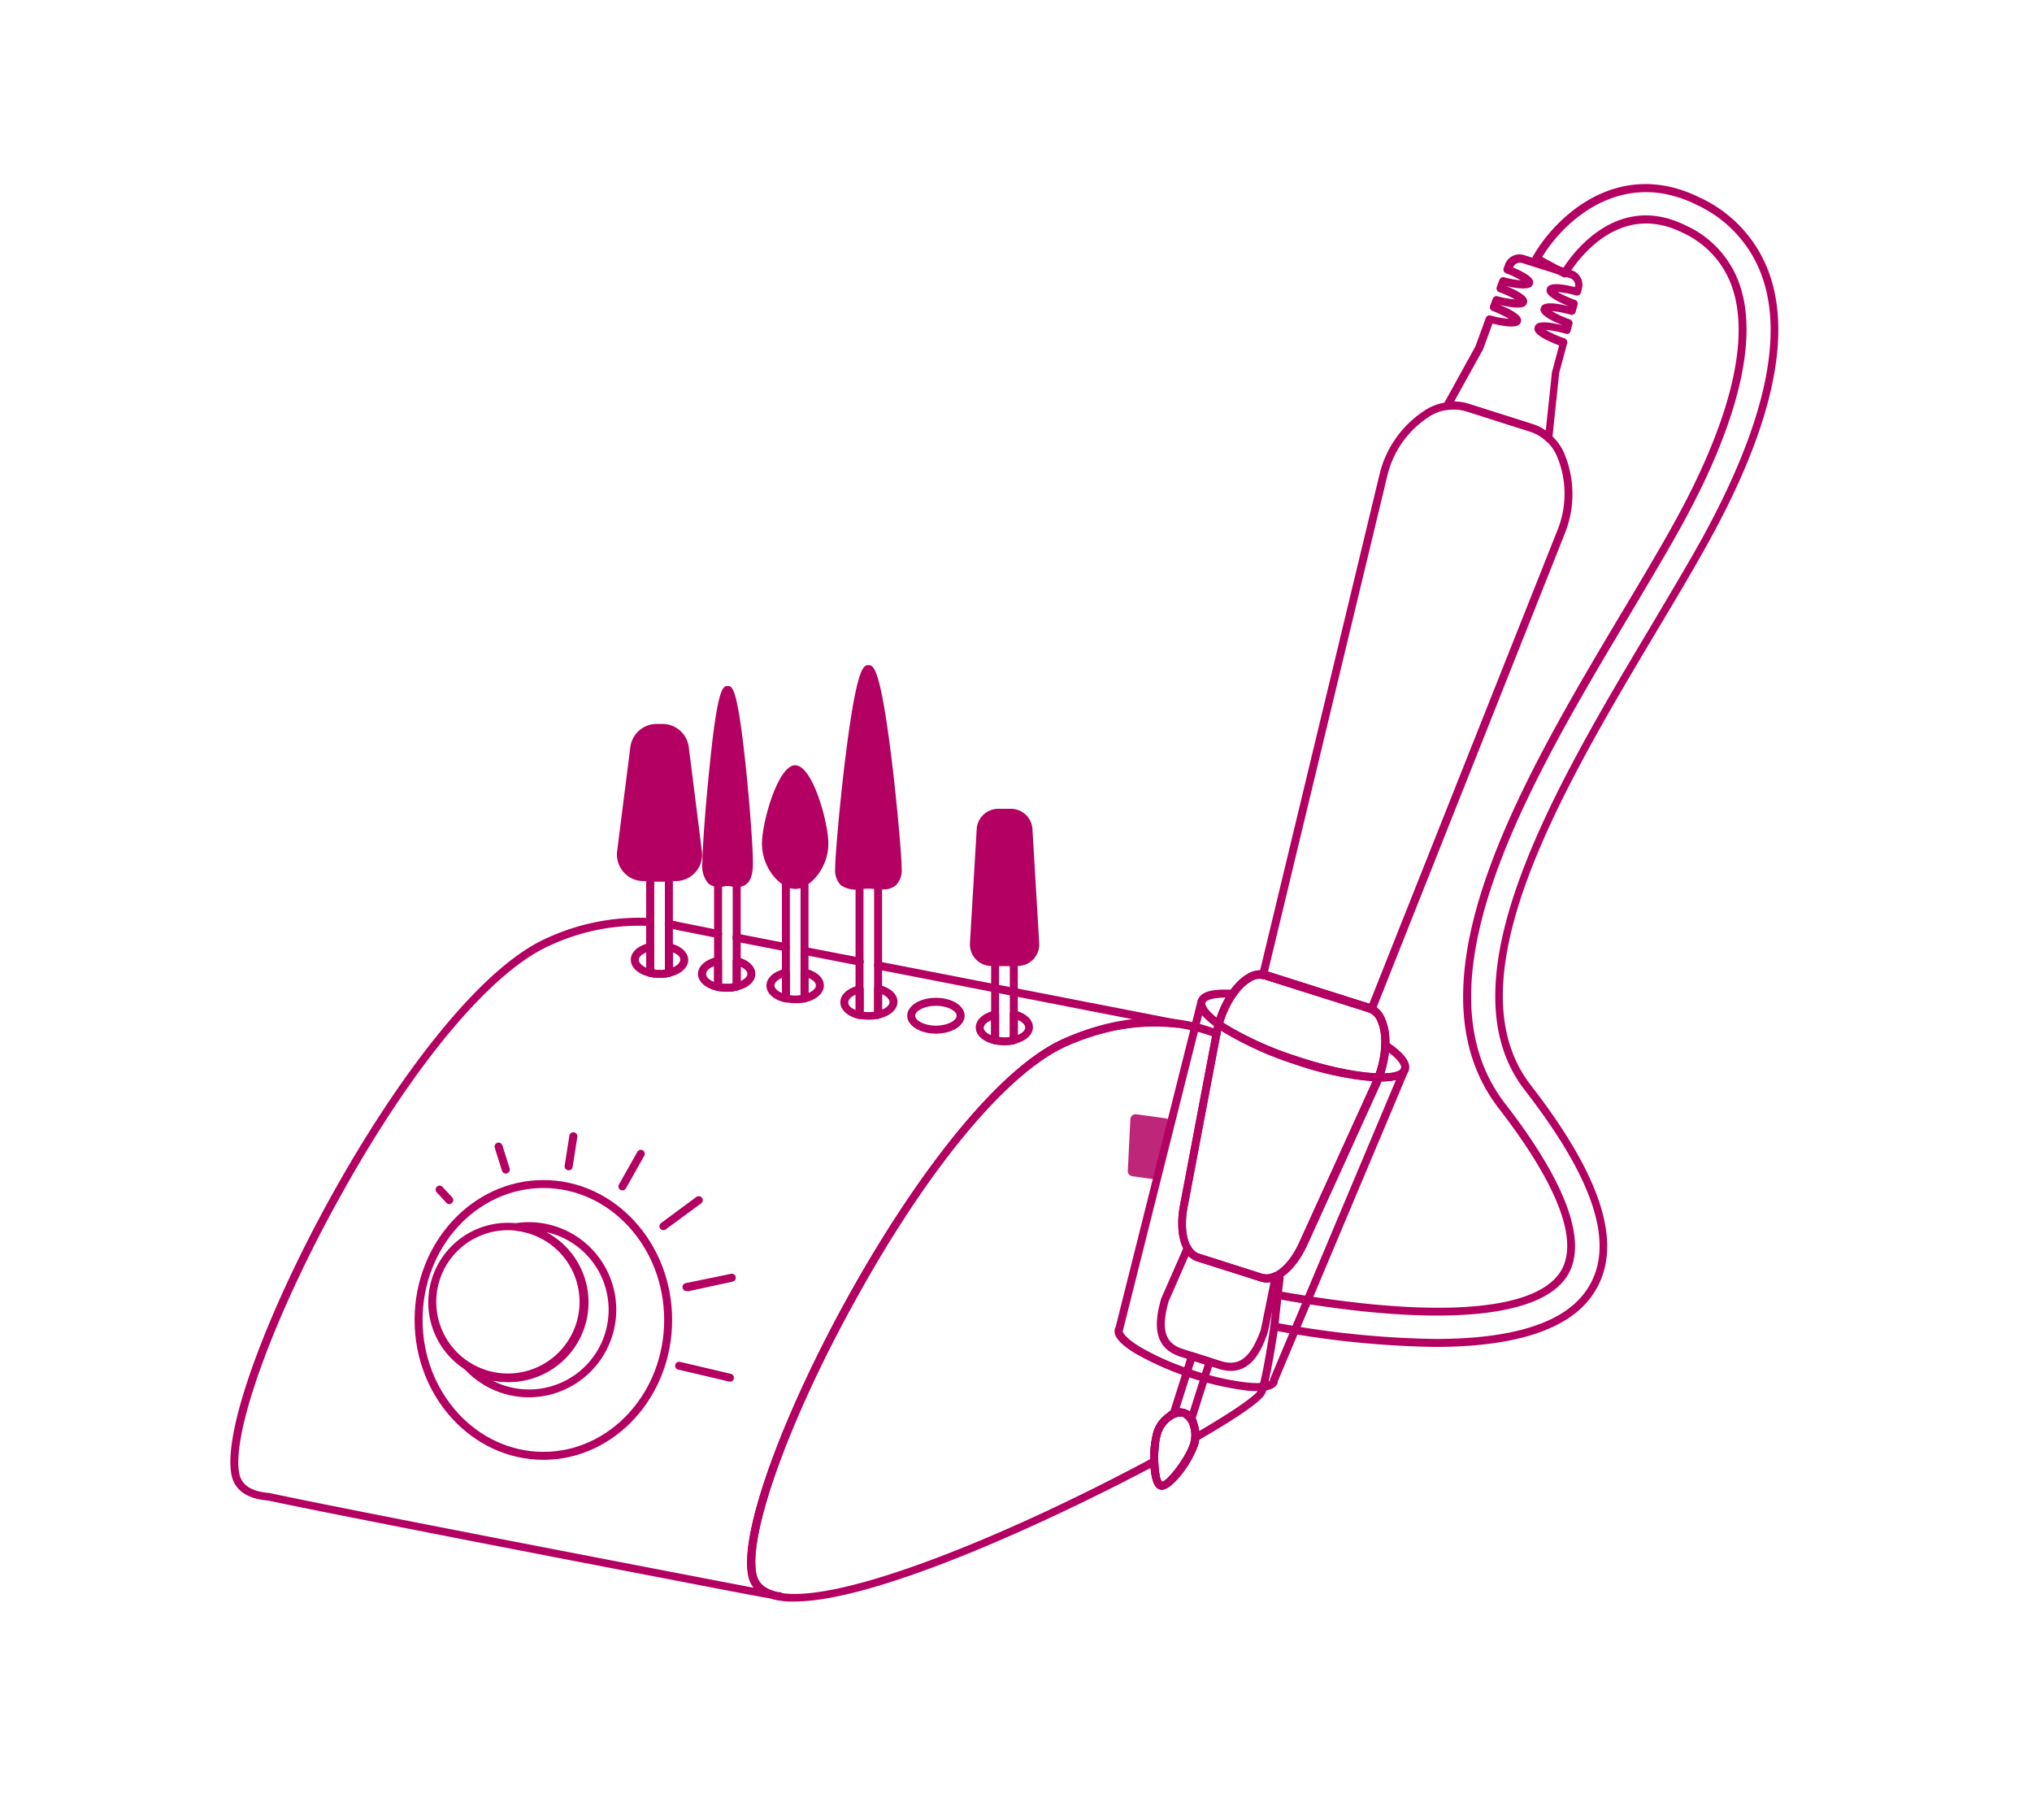 <?xml version="1.0" encoding="UTF-8"?> <svg xmlns="http://www.w3.org/2000/svg" xmlns:xlink="http://www.w3.org/1999/xlink" id="_1" data-name="1" viewBox="0 0 255.25 228.59"><defs><style>.cls-1,.cls-2{fill:#b30062;}.cls-2{opacity:0.85;}.cls-3{clip-path:url(#clip-path);}.cls-4{clip-path:url(#clip-path-2);}.cls-5{clip-path:url(#clip-path-3);}.cls-6{clip-path:url(#clip-path-4);}.cls-7{clip-path:url(#clip-path-5);}</style><clipPath id="clip-path"><path class="cls-1" d="M127.82,120.83h-3.29a2.2,2.2,0,0,1-2.19-2.33l.85-14.34a2.2,2.2,0,0,1,2.19-2.07H127a2.2,2.2,0,0,1,2.19,2.07L130,118.5A2.2,2.2,0,0,1,127.82,120.83Z"></path></clipPath><clipPath id="clip-path-2"><path class="cls-1" d="M103.56,106c0,2.85-2.11,5.16-3.67,5.16s-3.68-2.31-3.68-5.16,2.11-9.36,3.68-9.36S103.56,103.14,103.56,106Z"></path></clipPath><clipPath id="clip-path-3"><path class="cls-1" d="M112.81,109.08c0,2.84-2.11,2-3.67,2s-3.68.82-3.68-2,2.11-25,3.68-25S112.81,106.23,112.81,109.08Z"></path></clipPath><clipPath id="clip-path-4"><path class="cls-1" d="M94,108.37c0,3.39-1.53,2.4-2.67,2.4s-2.68,1-2.68-2.4S90.23,86.7,91.37,86.7,94,105,94,108.37Z"></path></clipPath><clipPath id="clip-path-5"><path class="cls-1" d="M84.88,110.17H80.82A2.82,2.82,0,0,1,78,107L79.68,93.9a2.81,2.81,0,0,1,2.79-2.47h.75A2.83,2.83,0,0,1,86,93.9L87.67,107A2.82,2.82,0,0,1,84.88,110.17Z"></path></clipPath></defs><path class="cls-1" d="M180.25,169.18A117.85,117.85,0,0,1,160,167.1a.5.5,0,0,1-.4-.58.49.49,0,0,1,.58-.4,116.73,116.73,0,0,0,20.11,2.06c9.72,0,16.09-2,18.91-6,3.83-5.4,1.32-13.67-7.67-25.26-10.69-13.79,4-38.41,15.8-58.19,2.36-4,4.58-7.68,6.48-11.11C221.38,53.84,224,42.94,221.5,35.2a15.67,15.67,0,0,0-8.37-9.47c-9.44-4.68-16.65,2-19.41,6.55l2.63,1.41c1.25-1.95,6.85-9.62,15.41-5.37a12.68,12.68,0,0,1,6.87,7.74c2.2,6.87-.39,17.31-7.51,30.18-1.86,3.36-4.05,7-6.37,10.93l-.06.1c-12.24,20.52-27.47,46.06-15.6,61.38,7.89,10.19,10.52,17.75,7.6,21.88-3.28,4.63-14,5.9-30.3,3.58-1.85-.26-3.8-.57-5.81-.93a.51.51,0,0,1-.41-.58.51.51,0,0,1,.58-.41c2,.36,3.94.67,5.78.93,15.87,2.26,26.29,1.14,29.34-3.17,2.64-3.73,0-10.88-7.57-20.69C176,123.4,191.44,97.54,203.83,76.75l.06-.09c2.32-3.89,4.51-7.55,6.36-10.91,7-12.62,9.54-22.78,7.43-29.38a11.73,11.73,0,0,0-6.36-7.16c-8.71-4.31-14.13,5-14.35,5.39a.49.49,0,0,1-.67.19l-3.51-1.88a.48.48,0,0,1-.24-.3.5.5,0,0,1,0-.38c2.7-4.82,10.57-12.57,21-7.4a16.66,16.66,0,0,1,8.88,10.06c2.57,8-.06,19.19-7.81,33.2-1.9,3.45-4.13,7.18-6.48,11.12C196.5,98.75,182,123,192.28,136.29c9.3,12,11.81,20.65,7.7,26.46C197,167,190.32,169.18,180.25,169.18Z"></path><path class="cls-1" d="M68.26,183.36c-8.92,0-16.18-7.88-16.18-17.57s7.26-17.57,16.18-17.57,16.17,7.88,16.17,17.57S77.17,183.36,68.26,183.36Zm0-34.14c-8.37,0-15.18,7.43-15.18,16.57s6.81,16.57,15.18,16.57,15.17-7.43,15.17-16.57S76.62,149.22,68.26,149.22Z"></path><path class="cls-1" d="M150.16,181.1a.5.5,0,0,1-.25-.93c6.06-3.5,7.94-5.11,8.1-5.5l.18-.57c.35-1.3.82-3.77,1.28-6.8.11-.72.3-2.44.46-4,.12-1.14.24-2.22.31-2.82a.5.5,0,1,1,1,.12c-.08.61-.2,1.68-.32,2.81-.17,1.6-.35,3.26-.46,4-.47,3.07-.94,5.58-1.31,6.91a4.74,4.74,0,0,1-.21.66c-.43,1.15-4.88,3.9-8.53,6A.43.43,0,0,1,150.16,181.1Z"></path><path class="cls-1" d="M99.77,201.16a8.57,8.57,0,0,1-3.68-.66A3.59,3.59,0,0,1,94,197.82c-2.16-11.3,22.72-60.12,39.79-67.44,6.9-3,13.37-3.31,19.22-1a.5.5,0,1,1-.37.93c-5.59-2.17-11.8-1.82-18.46,1-7.46,3.2-17.45,15.15-26.73,32C99.23,178.1,94,192.56,95,197.64a2.62,2.62,0,0,0,1.57,2c6.34,3,29.31-6.39,48-16.41a.49.49,0,0,1,.67.2.51.51,0,0,1-.2.68C132.21,190.91,110.2,201.16,99.77,201.16Z"></path><path class="cls-1" d="M63.8,173.59a10,10,0,1,1,10-10A10,10,0,0,1,63.8,173.59Zm0-19.07a9,9,0,1,0,9,9A9,9,0,0,0,63.8,154.52Z"></path><path class="cls-2" d="M147,141.28l-1.51,6.31a.65.65,0,0,1-.73.5l-2.52-.35a.65.65,0,0,1-.57-.68l.32-6.48a.66.66,0,0,1,.75-.62l3.71.51A.67.67,0,0,1,147,141.28Z"></path><path class="cls-1" d="M117.57,129.83c-2,0-3.61-1-3.61-2.25s1.59-2.25,3.61-2.25,3.6,1,3.6,2.25S119.59,129.83,117.57,129.83Zm0-3.5c-1.49,0-2.61.66-2.61,1.25s1.12,1.25,2.61,1.25,2.6-.66,2.6-1.25S119.06,126.33,117.57,126.33Z"></path><path class="cls-1" d="M127.82,121.33h-3.29a2.7,2.7,0,0,1-2.69-2.86l.85-14.34a2.71,2.71,0,0,1,2.69-2.54H127a2.71,2.71,0,0,1,2.69,2.54l.85,14.34a2.7,2.7,0,0,1-2.69,2.86Zm-2.44-18.74a1.7,1.7,0,0,0-1.69,1.6l-.85,14.34a1.69,1.69,0,0,0,1.69,1.8h3.29a1.69,1.69,0,0,0,1.69-1.8l-.85-14.34a1.7,1.7,0,0,0-1.69-1.6Z"></path><path class="cls-1" d="M126.18,131.3a5.31,5.31,0,0,1-1.29-.15.49.49,0,0,1-.39-.49v-9.83a.5.5,0,0,1,.5-.5h2.35a.5.5,0,0,1,.5.5v9.83a.49.49,0,0,1-.39.49A5.28,5.28,0,0,1,126.18,131.3Zm-.68-1.05a5.08,5.08,0,0,0,1.35,0v-8.92H125.5Z"></path><path class="cls-1" d="M127.82,120.83h-3.29a2.2,2.2,0,0,1-2.19-2.33l.85-14.34a2.2,2.2,0,0,1,2.19-2.07H127a2.2,2.2,0,0,1,2.19,2.07L130,118.5A2.2,2.2,0,0,1,127.82,120.83Z"></path><g class="cls-3"><rect class="cls-1" x="116.69" y="119.56" width="19.57" height="0.76" transform="translate(-46.13 144.18) rotate(-51.48)"></rect><rect class="cls-1" x="116.69" y="116.55" width="19.57" height="0.76" transform="translate(-43.78 143.03) rotate(-51.47)"></rect><rect class="cls-1" x="116.69" y="113.54" width="19.57" height="0.76" transform="translate(-41.42 141.91) rotate(-51.48)"></rect><rect class="cls-1" x="116.69" y="110.53" width="19.57" height="0.76" transform="translate(-39.07 140.76) rotate(-51.47)"></rect><rect class="cls-1" x="116.69" y="107.52" width="19.57" height="0.76" transform="translate(-36.71 139.64) rotate(-51.48)"></rect><rect class="cls-1" x="116.69" y="104.51" width="19.57" height="0.76" transform="translate(-34.36 138.49) rotate(-51.47)"></rect><rect class="cls-1" x="116.69" y="101.5" width="19.57" height="0.76" transform="translate(-32 137.37) rotate(-51.48)"></rect><rect class="cls-1" x="126.09" y="110.15" width="0.76" height="19.57" transform="translate(-47.17 104.87) rotate(-38.52)"></rect><rect class="cls-1" x="126.09" y="107.14" width="0.76" height="19.57" transform="translate(-45.3 104.24) rotate(-38.53)"></rect><rect class="cls-1" x="126.09" y="104.13" width="0.76" height="19.57" transform="translate(-43.42 103.56) rotate(-38.52)"></rect><rect class="cls-1" x="126.09" y="101.12" width="0.76" height="19.57" transform="translate(-41.55 102.93) rotate(-38.53)"></rect><rect class="cls-1" x="126.09" y="98.11" width="0.76" height="19.57" transform="translate(-39.67 102.25) rotate(-38.52)"></rect><rect class="cls-1" x="126.09" y="95.1" width="0.76" height="19.57" transform="translate(-37.8 101.62) rotate(-38.53)"></rect><rect class="cls-1" x="126.09" y="92.09" width="0.76" height="19.57" transform="translate(-35.93 100.94) rotate(-38.52)"></rect></g><path class="cls-1" d="M99.89,111.64c-1.88,0-4.18-2.61-4.18-5.66,0-2.68,2-9.86,4.18-9.86s4.17,7.18,4.17,9.86C104.06,109,101.77,111.64,99.89,111.64Zm0-14.52c-1,0-3.18,5.73-3.18,8.86,0,2.57,1.92,4.66,3.18,4.66s3.17-2.09,3.17-4.66C103.06,102.85,100.84,97.12,99.89,97.12Z"></path><path class="cls-1" d="M99.88,126a5.22,5.22,0,0,1-1.28-.15.49.49,0,0,1-.38-.48V110.76a.48.48,0,0,1,.25-.43.5.5,0,0,1,.5,0,2.34,2.34,0,0,0,.49.23,1.24,1.24,0,0,0,.85,0h0a2.34,2.34,0,0,0,.49-.23.51.51,0,0,1,.76.43v14.65a.49.49,0,0,1-.39.48A5.31,5.31,0,0,1,99.88,126ZM99.22,125a5,5,0,0,0,1.34,0V111.53a2.19,2.19,0,0,1-1.34,0Z"></path><path class="cls-1" d="M103.56,106c0,2.85-2.11,5.16-3.67,5.16s-3.68-2.31-3.68-5.16,2.11-9.36,3.68-9.36S103.56,103.14,103.56,106Z"></path><g class="cls-4"><rect class="cls-1" x="92.17" y="110.33" width="15.44" height="0.6" transform="translate(-48.88 119.86) rotate(-51.47)"></rect><rect class="cls-1" x="92.17" y="107.95" width="15.44" height="0.6" transform="translate(-47.02 118.98) rotate(-51.48)"></rect><rect class="cls-1" x="92.17" y="105.58" width="15.44" height="0.6" transform="translate(-45.16 118.08) rotate(-51.48)"></rect><rect class="cls-1" x="92.17" y="103.2" width="15.44" height="0.6" transform="translate(-43.3 117.19) rotate(-51.48)"></rect><rect class="cls-1" x="92.17" y="100.83" width="15.44" height="0.6" transform="translate(-41.44 116.29) rotate(-51.48)"></rect><rect class="cls-1" x="92.17" y="98.45" width="15.44" height="0.6" transform="translate(-39.59 115.38) rotate(-51.47)"></rect><rect class="cls-1" x="92.17" y="96.08" width="15.44" height="0.6" transform="translate(-37.73 114.48) rotate(-51.47)"></rect><rect class="cls-1" x="99.59" y="102.9" width="0.6" height="15.44" transform="matrix(0.78, -0.62, 0.62, 0.78, -47.16, 86.31)"></rect><rect class="cls-1" x="99.59" y="100.53" width="0.6" height="15.44" transform="translate(-45.68 85.77) rotate(-38.52)"></rect><rect class="cls-1" x="99.59" y="98.15" width="0.6" height="15.44" transform="translate(-44.2 85.25) rotate(-38.52)"></rect><rect class="cls-1" x="99.59" y="95.78" width="0.6" height="15.44" transform="translate(-42.72 84.74) rotate(-38.52)"></rect><rect class="cls-1" x="99.59" y="93.41" width="0.6" height="15.44" transform="translate(-41.24 84.22) rotate(-38.52)"></rect><rect class="cls-1" x="99.59" y="91.03" width="0.6" height="15.44" transform="translate(-39.77 83.72) rotate(-38.53)"></rect><rect class="cls-1" x="99.59" y="88.66" width="0.6" height="15.44" transform="translate(-38.29 83.2) rotate(-38.53)"></rect></g><path class="cls-1" d="M110.94,111.71c-.32,0-.64,0-1-.06a9.65,9.65,0,0,0-1.7,0,3.35,3.35,0,0,1-2.62-.46,2.72,2.72,0,0,1-.71-2.11c0-1.54.56-8,1.25-13.64,1.46-11.89,2.34-11.89,2.93-11.89s1.46,0,2.92,11.89c.69,5.67,1.25,12.1,1.25,13.64a2.72,2.72,0,0,1-.71,2.11A2.39,2.39,0,0,1,110.94,111.71Zm-1.8-1.11c.3,0,.61,0,.94.05.72.07,1.47.14,1.85-.2a1.9,1.9,0,0,0,.38-1.37c0-3.56-1.92-21.63-3.17-24.31-1.26,2.68-3.18,20.75-3.18,24.31a1.9,1.9,0,0,0,.38,1.37c.38.34,1.13.27,1.85.2C108.52,110.62,108.84,110.6,109.14,110.6Z"></path><path class="cls-1" d="M109.14,128.08a5.86,5.86,0,0,1-1.29-.14.5.5,0,0,1-.38-.49V111.18a.5.5,0,0,1,.45-.5l.27,0a11,11,0,0,1,1.9,0l.26,0a.5.5,0,0,1,.45.5v16.27a.48.48,0,0,1-.38.48A5.17,5.17,0,0,1,109.14,128.08Zm-.67-1a4.94,4.94,0,0,0,1.33,0V111.63a7.39,7.39,0,0,0-1.33,0Z"></path><path class="cls-1" d="M112.81,109.08c0,2.84-2.11,2-3.67,2s-3.68.82-3.68-2,2.11-25,3.68-25S112.81,106.23,112.81,109.08Z"></path><g class="cls-5"><path class="cls-1" d="M113.72,81.12l-.43-.38L110,85.41l-.51-.73,4.24-6-.43-.38-4.15,5.89L105,78.3l-.43.38,4.24,6-.51.73L105,80.74l-.43.38,3.38,4.78-.51.72L105,83.17l-.43.38,2.52,3.56-.51.73L105,85.6l-.43.38,1.66,2.35-.51.73L105,88l-.43.38.8,1.14-.8,1.13.1.08-.1.09.8,1.13-.8,1.13.1.08-.1.09.8,1.13-.8,1.13.1.09-.1.08.8,1.13-.8,1.14.1.08-.1.08.8,1.14-.8,1.13.1.08-.1.09.8,1.13-.8,1.13.1.08-.1.09.8,1.13-.8,1.13.1.09-.1.08.8,1.13-.8,1.14.43.38.72-1,.51.73-1.66,2.35.43.38,1.58-2.24.51.73-2.52,3.56.43.38,2.44-3.45.51.72L104.55,115l.43.38,3.3-4.67.51.73-4.24,6,.43.38,4.16-5.89,4.15,5.89.43-.38-4.24-6,.51-.73,3.3,4.67.43-.38-3.38-4.78.51-.72,2.44,3.45.43-.38L111.2,109l.51-.73,1.58,2.24.43-.38-1.66-2.35.51-.73.72,1,.43-.38-.8-1.14.8-1.13-.1-.08.1-.09-.8-1.13.8-1.13-.1-.09.1-.08-.8-1.13.8-1.13-.1-.09.1-.08-.8-1.13.8-1.14-.1-.08.1-.08-.8-1.14.8-1.13-.1-.08.1-.09-.8-1.13.8-1.13-.1-.09.1-.08-.8-1.13.8-1.13-.1-.09.1-.08-.8-1.13.8-1.14-.43-.38-.72,1-.51-.73L113.72,86l-.43-.38-1.58,2.24-.51-.73,2.52-3.56-.43-.38-2.44,3.45-.51-.72Zm-4.58,4,.51.73-.51.72-.52-.72Zm-.86,1.22.51.72-.51.73-.52-.73Zm.86,18.24.51.73-.51.72-.52-.72Zm-.86.24-.52-.73.52-.73.51.73Zm1.2-.73.51-.73.52.73-.52.73Zm-.34-.49-.52-.73.52-.72.51.72Zm-.86-1.22-.52-.72.52-.73.51.73Zm1.2-.72L110,101l.52.73-.52.72Zm-.34-.49-.52-.73.52-.72.51.72Zm-.86-1.22-.52-.72.52-.73.51.73Zm1.2-.72.51-.73.52.73L110,100Zm-.34-.49-.52-.73.52-.73.51.73Zm-.86-1.22-.52-.73.52-.72.51.72Zm1.2-.73.51-.72.52.72-.52.73Zm-.34-.49-.52-.72.52-.73.51.73Zm-.86-1.21-.52-.73.52-.73.51.73Zm1.2-.73.51-.73.52.73-.52.73Zm-.34-.49-.52-.73.52-.72.51.72Zm-.86-1.22-.52-.72.52-.73.51.73Zm1.2-.72.51-.73.52.73-.52.72Zm-.34-.49-.52-.73.52-.72.51.72Zm-.86-1.22-.52-.72.52-.73.51.73Zm-.35.49-.51.73-.52-.73.52-.72ZM107.07,92l-.51.72-.51-.72.51-.73Zm.35.49.51.72-.51.73-.52-.73Zm-.35,1.94-.51.73-.51-.73.51-.73Zm.35.49.51.73-.51.72-.52-.72Zm-.35,1.94-.51.73-.51-.73.51-.72Zm.35.49.51.73-.51.73-.52-.73Zm-.35,2-.51.72-.51-.72.51-.73Zm.35.49.51.72-.51.73-.52-.73Zm-.35,1.94-.51.72-.51-.72.51-.73Zm.35.49.51.72-.51.73-.52-.73Zm-.35,1.94-.51.73-.51-.73.51-.73Zm.35.49.51.73-.51.72-.52-.72Zm.86,1.22.51.72-.51.73-.52-.73Zm.86,1.21.51.73-.51.73-.52-.73Zm.34-.49.51-.72.52.72-.52.73Zm.86-1.21.51-.73.52.73-.52.72Zm.86-1.22.51-.73.51.73-.51.73Zm-.35-.49-.51-.73.51-.72.52.72Zm.35-1.94.51-.73.51.73-.51.72Zm-.35-.49-.51-.73.51-.72.52.72Zm.35-1.94.51-.73.51.73-.51.72Zm-.35-.49-.51-.73.51-.73.52.73Zm.35-2,.51-.72.51.72-.51.73Zm-.35-.49-.51-.72.51-.73.52.73Zm.35-1.94.51-.73.51.73-.51.73Zm-.35-.49-.51-.73.51-.72.52.72ZM111.2,92l.51-.73.51.73-.51.72Zm-.35-.49-.51-.73.51-.72.52.72ZM110,90.27l-.51-.72.51-.73.52.73Zm-.85-1.21-.52-.73.52-.73.51.73Zm-1.72-1.46.51.73-.51.73-.52-.73Zm-.86,1.22.51.73-.51.72-.51-.72Zm-1.37,1.94.51-.72.51.72-.51.73Zm0,2.43.51-.72.51.72-.51.73Zm0,2.44.51-.73.51.73-.51.72Zm0,2.43.51-.73.51.73-.51.73Zm0,2.43.51-.72.51.72-.51.73Zm0,2.43.51-.72.51.72-.51.73Zm0,2.44.51-.73.51.73-.51.72Zm.86,1.21.51-.72.51.72-.51.73Zm.85,1.22.52-.73.51.73-.51.73Zm.86,1.22.52-.73.51.73-.51.72Zm1.38,1.94-.52-.73.52-.72.51.72Zm.85-1.22-.51-.72.51-.73.52.73Zm.86-1.21-.51-.73.51-.73.52.73Zm.86-1.22-.51-.73.51-.72.51.72Zm1.37-1.94-.51.72-.51-.72.51-.73Zm0-2.44-.51.73-.51-.73.51-.72Zm0-2.43-.51.73-.51-.73.51-.72Zm0-2.43-.51.73-.51-.73.51-.73Zm0-2.43-.51.72-.51-.72.51-.73Zm0-2.44-.51.73-.51-.73.51-.72Zm0-2.43-.51.73-.51-.73.51-.72Zm-.86-1.21-.51.72-.51-.72.51-.73Zm-.85-1.22-.52.73-.51-.73.51-.73Zm-.86-1.22-.52.73-.51-.73.51-.72Z"></path></g><path class="cls-1" d="M92.69,111.4a4.32,4.32,0,0,1-.74-.07,3.76,3.76,0,0,0-1.16,0A2.13,2.13,0,0,1,89,111a3.43,3.43,0,0,1-.77-2.67c0-1.66.38-7.05.92-12.16,1-10,1.69-10,2.26-10s1.2,0,2.26,10c.54,5.11.91,10.5.91,12.16,0,1.37-.24,2.22-.76,2.67A1.63,1.63,0,0,1,92.69,111.4ZM91.37,87.71c-.91,3.23-2.18,17.1-2.18,20.66,0,1.28.23,1.75.42,1.91s.52.14,1,.06a5,5,0,0,1,1.45,0c.51.08.84.11,1-.06s.42-.63.42-1.91C93.54,104.81,92.28,90.94,91.37,87.71Z"></path><path class="cls-1" d="M91.28,124.57a5.58,5.58,0,0,1-1.19-.12.5.5,0,0,1-.39-.49V110.9a.5.5,0,0,1,.47-.5l.47-.06a5,5,0,0,1,1.45,0,3.93,3.93,0,0,0,.48.06.5.5,0,0,1,.47.5v13a.51.51,0,0,1-.38.49A5.79,5.79,0,0,1,91.28,124.57Zm-.58-1a5,5,0,0,0,1.34,0V111.34H92a3.76,3.76,0,0,0-1.16,0H90.7Z"></path><path class="cls-1" d="M94,108.37c0,3.39-1.53,2.4-2.67,2.4s-2.68,1-2.68-2.4S90.23,86.7,91.37,86.7,94,105,94,108.37Z"></path><g class="cls-6"><path class="cls-1" d="M96,82.59l-.42-.38-3.3,4.67-.52-.73,4.24-6-.42-.38-4.16,5.88-4.16-5.88-.42.38,4.23,6-.51.73-3.3-4.67-.42.38,3.37,4.78-.51.73-2.44-3.46-.42.38,2.51,3.57-.51.72-1.58-2.24-.42.38,1.66,2.35-.52.73-.72-1-.42.38.8,1.13-.8,1.13.09.09-.09.08.8,1.13-.8,1.13.09.09-.09.08.8,1.13L86.79,97l.09.08-.09.08.8,1.14-.8,1.13.09.08-.09.09.8,1.13-.8,1.13.09.09-.09.08.8,1.13-.8,1.13.09.09-.09.08.8,1.13-.8,1.14.09.08-.09.08.8,1.14-.8,1.13.42.38.72-1,.52.72-1.66,2.35.42.38,1.58-2.24.51.73L86.79,114l.42.38L89.65,111l.51.73-3.37,4.78.42.38,3.3-4.67.51.72-4.23,6,.42.38,4.16-5.89,4.16,5.89.42-.38-4.24-6,.52-.72,3.3,4.67.42-.38-3.38-4.78.52-.73,2.44,3.45L96,114l-2.52-3.56.51-.73L95.53,112l.42-.38-1.66-2.35.51-.72.73,1,.42-.38-.8-1.13.8-1.14-.1-.08.1-.08-.8-1.14.8-1.13-.1-.08.1-.09-.8-1.13.8-1.13-.1-.08.1-.09-.8-1.13.8-1.13-.1-.09.1-.08-.8-1.13.8-1.14-.1-.08L96,97l-.8-1.14.8-1.13-.1-.08.1-.09-.8-1.13.8-1.13-.1-.08.1-.09L95.15,91l.8-1.13-.42-.38-.73,1-.51-.73L96,87.45l-.42-.38-1.59,2.24-.51-.72L96,85l-.42-.38L93.09,88.1l-.52-.73Zm-4.58,4,.51.73-.51.73-.51-.73Zm-.86,1.22.51.73-.51.72L90,88.59Zm.86,18.24.51.73-.51.73-.51-.73Zm-.86.24-.51-.73.51-.72.51.72Zm1.2-.73.52-.72.51.72-.51.73Zm-.34-.49-.51-.72.51-.73.51.73Zm-.86-1.21-.51-.73.51-.72.51.72Zm1.2-.73.52-.72.51.72-.51.73Zm-.34-.49-.51-.72.51-.73.51.73Zm-.86-1.21-.51-.73.51-.73.51.73Zm1.2-.73.52-.73.51.73-.51.73Zm-.34-.49-.51-.73.51-.72.51.72ZM90.51,99,90,98.32l.51-.73.51.73Zm1.2-.72.52-.73.51.73-.51.72Zm-.34-.49-.51-.73.51-.73.51.73Zm-.86-1.22L90,95.88l.51-.72.51.72Zm1.2-.73.52-.72.51.72-.51.73Zm-.34-.49-.51-.72.51-.73.51.73Zm-.86-1.21L90,93.45l.51-.72.51.72Zm1.2-.73.52-.72.51.72-.51.73ZM91.37,93l-.51-.72.51-.73.51.73Zm-.86-1.21L90,91l.51-.73L91,91Zm-.35.49-.51.72-.51-.72.51-.73Zm-.86,1.21-.51.73-.51-.73.51-.72Zm.35.49.51.73-.51.72-.51-.72Zm-.35,1.94-.51.73-.51-.73.51-.72Zm.35.49.51.73-.51.73-.51-.73Zm-.35,1.95-.51.72-.51-.72.51-.73Zm.35.49.51.72-.51.73-.51-.73Zm-.35,1.94-.51.73-.51-.73.51-.73Zm.35.49.51.73-.51.72-.51-.72Zm-.35,1.94-.51.73-.51-.73.51-.72Zm.35.49.51.73-.51.72-.51-.72Zm-.35,1.94-.51.73-.51-.73.51-.72Zm.35.49.51.73-.51.73-.51-.73Zm.86,1.22.51.73-.51.72-.51-.72Zm.86,1.22.51.72-.51.73-.51-.73Zm.34-.49.52-.73.51.73-.51.72Zm.86-1.22.52-.73.51.73-.51.73Zm.86-1.22.51-.72.52.72-.52.73Zm-.34-.49-.52-.72.52-.73.51.73Zm.34-1.94.51-.72.52.72-.52.73Zm-.34-.49-.52-.72.52-.73.51.73Zm.34-1.94.51-.73.52.73-.52.73Zm-.34-.49-.52-.73.52-.72.51.72Zm.34-1.94.51-.73.52.73-.52.72Zm-.34-.49-.52-.73.52-.73.51.73Zm.34-2,.51-.72.52.72-.52.73Zm-.34-.49-.52-.72.52-.73.51.73Zm.34-1.94.51-.72.52.72-.52.73ZM93.09,93l-.52-.72.52-.73.51.73Zm-.86-1.21L91.71,91l.52-.73.51.73Zm-.86-1.22-.51-.73.51-.72.51.72Zm-1.72-1.45.51.72-.51.73-.51-.73Zm-.86,1.21.51.73-.51.73L88.28,91Zm-1.37,1.95.51-.73.52.73-.52.72Zm0,2.43.51-.73.52.73-.52.72Zm0,2.43.51-.73.52.73-.52.73Zm0,2.43.51-.72.52.72-.52.73Zm0,2.44.51-.73.52.73-.52.72Zm0,2.43.51-.73.52.73-.52.72Zm0,2.43.51-.73.52.73-.52.73Zm.86,1.22.51-.73.51.73-.51.72Zm.86,1.21.51-.72.51.72-.51.73Zm.86,1.22.51-.73.51.73-.51.72Zm1.37,1.94-.51-.72.51-.73.51.73Zm.86-1.22-.52-.72.52-.73.51.73Zm.86-1.21-.52-.73.52-.72.51.72Zm.85-1.22-.51-.72.51-.73.52.73Zm1.38-1.94-.52.73-.51-.73.51-.73Zm0-2.43-.52.72-.51-.72.51-.73Zm0-2.43-.52.72-.51-.72.51-.73Zm0-2.44-.52.73-.51-.73.51-.72Zm0-2.43-.52.73-.51-.73.51-.73Zm0-2.43-.52.72-.51-.72.51-.73Zm0-2.43L94.8,93l-.51-.72.51-.73ZM94.46,91l-.52.73L93.43,91l.51-.73ZM93.6,89.8l-.51.73-.52-.73.52-.72Zm-.86-1.21-.51.72-.52-.72.52-.73Z"></path></g><path class="cls-1" d="M145.94,187.11a1,1,0,0,1-.29-.05c-.25-.08-1-.33-1.15-3.22a13.17,13.17,0,0,1,.39-4,4.41,4.41,0,0,1,1.7-2.3,2.27,2.27,0,0,1,3.8,1.2,4.48,4.48,0,0,1,.07,2.87,13.48,13.48,0,0,1-2,3.52C147.12,186.82,146.35,187.11,145.94,187.11Zm2.37-9.21a2.17,2.17,0,0,0-1.15.43,3.41,3.41,0,0,0-1.32,1.78h0c-.57,1.79-.39,5.62.14,6,.61,0,3-3.05,3.53-4.84a3.49,3.49,0,0,0-.06-2.21,1.8,1.8,0,0,0-.9-1.13A.88.88,0,0,0,148.31,177.9ZM145.36,180h0Z"></path><path class="cls-1" d="M145.94,187.11a1,1,0,0,1-.29-.05c-.25-.08-1-.33-1.15-3.22a13.17,13.17,0,0,1,.39-4,4.41,4.41,0,0,1,1.7-2.3,2.27,2.27,0,0,1,3.8,1.2,4.48,4.48,0,0,1,.07,2.87,13.48,13.48,0,0,1-2,3.52C147.12,186.82,146.35,187.11,145.94,187.11Zm2.37-9.21a2.17,2.17,0,0,0-1.15.43,3.41,3.41,0,0,0-1.32,1.78h0c-.57,1.79-.39,5.62.14,6,.61,0,3-3.05,3.53-4.84a3.49,3.49,0,0,0-.06-2.21,1.8,1.8,0,0,0-.9-1.13A.88.88,0,0,0,148.31,177.9ZM145.36,180h0Z"></path><path class="cls-1" d="M159.1,161.08a2.4,2.4,0,0,1-.75-.12h0l-8-2.54c-1.91-.61-2.79-3.48-2.13-7l4.14-21.81c.59-3.15,2.3-6.05,4.25-7.21a3.06,3.06,0,0,1,2.51-.42l13.07,4.15A3.08,3.08,0,0,1,174,128c.92,2.07.64,5.43-.69,8.35l-9.18,20.2C162.82,159.32,160.86,161.08,159.1,161.08Zm-.45-1.07c1.4.44,3.31-1.21,4.54-3.92l9.19-20.2c1.2-2.64,1.48-5.73.68-7.53a2,2,0,0,0-1.2-1.23L158.79,123a2.06,2.06,0,0,0-1.7.31c-1.69,1-3.24,3.7-3.78,6.55l-4.14,21.8c-.55,2.93.06,5.38,1.46,5.82l8,2.55Z"></path><path class="cls-1" d="M194.57,55.55a.52.52,0,0,1-.35-.14,5,5,0,0,0-2-1.19l-8.09-2.57a5.1,5.1,0,0,0-2.31-.16.53.53,0,0,1-.48-.21.51.51,0,0,1,0-.53l4-7.25,1.3-3.56a.49.49,0,0,1,.59-.31,13.42,13.42,0,0,0,2.32.42,13.62,13.62,0,0,0-2.08-1,.5.5,0,0,1-.29-.64l.33-.89a.5.5,0,0,1,.59-.31,12.3,12.3,0,0,0,2.21.4,12.32,12.32,0,0,0-2-.92.49.49,0,0,1-.29-.64l.33-.9a.51.51,0,0,1,.59-.32,12.13,12.13,0,0,0,2.1.38,12,12,0,0,0-1.87-.89.5.5,0,0,1-.29-.63l.18-.48a1.92,1.92,0,0,1,2.38-1.17l6,1.91h0a1.92,1.92,0,0,1,1.27,2.33l-.12.47a.5.5,0,0,1-.61.36,12.61,12.61,0,0,0-2.32-.43,13.77,13.77,0,0,0,2.21,1,.49.49,0,0,1,.3.59l-.24.9a.51.51,0,0,1-.61.36,13.7,13.7,0,0,0-2.41-.46,13.22,13.22,0,0,0,2.3,1.05.51.51,0,0,1,.31.6l-.24.88a.53.53,0,0,1-.24.31.55.55,0,0,1-.38,0,14,14,0,0,0-2.52-.49,13.64,13.64,0,0,0,2.41,1.09.51.51,0,0,1,.31.6l-1,3.72-.86,8.17a.51.51,0,0,1-.33.42A.47.47,0,0,1,194.57,55.55Zm-11.9-5.12a6,6,0,0,1,1.79.27l8.09,2.57a5.72,5.72,0,0,1,1.62.81l.78-7.33.9-3.36c-3.39-1.3-3.15-2-3.06-2.32s.31-1,3.52-.21c-3.07-1.22-2.85-1.92-2.76-2.19s.31-1,3.52-.21c-3.07-1.22-2.85-1.92-2.76-2.2s.31-1,3.52-.2a.92.92,0,0,0-.61-1.12h0l-6-1.9a.92.92,0,0,0-1.15.56v0c2.78,1.16,2.57,1.8,2.48,2.08s-.29.94-3.34.25v0c2.89,1.18,2.68,1.84,2.59,2.13s-.3,1-3.45.22h0c3,1.21,2.77,1.9,2.69,2.17s-.31,1-3.56.19l-1.17,3.21Z"></path><path class="cls-1" d="M154.61,172.19a5.07,5.07,0,0,1-1.54-.26l-4.76-1.51c-3.68-1.17-3.24-4.52-2.45-7.31l2.86-6.52a.5.5,0,0,1,.43-.3.5.5,0,0,1,.46.25,1.86,1.86,0,0,0,1,.92l8,2.55h0a1.91,1.91,0,0,0,1.37-.17.51.51,0,0,1,.52.06.49.49,0,0,1,.18.49l-1.41,6.91C158.48,169.68,157.22,172.19,154.61,172.19Zm-5.32-14.42-2.49,5.68c-1,3.53-.48,5.29,1.81,6l4.77,1.51c2.28.72,3.73-.42,5-3.94l1.22-6a2.49,2.49,0,0,1-1.22-.07l-8-2.54A2.53,2.53,0,0,1,149.29,157.77Z"></path><path class="cls-1" d="M172.27,127.26a.44.44,0,0,1-.22-.05,1.64,1.64,0,0,0-.19-.08L158.79,123a.8.8,0,0,0-.15,0,.59.59,0,0,1-.37-.22.54.54,0,0,1-.1-.4l15.15-62.92a13.26,13.26,0,0,1,5.94-8.09,6.61,6.61,0,0,1,5.2-.62l8.09,2.57a6.59,6.59,0,0,1,3.89,3.5,13.25,13.25,0,0,1,.2,10L172.74,127a.53.53,0,0,1-.29.28A.57.57,0,0,1,172.27,127.26Zm-13-5.18,12.73,4L195.7,66.44a12.16,12.16,0,0,0-.16-9.22,5.57,5.57,0,0,0-3.29-3h0l-8.09-2.57a5.63,5.63,0,0,0-4.43.56,12.18,12.18,0,0,0-5.44,7.45Z"></path><path class="cls-1" d="M159.1,161.08a2.4,2.4,0,0,1-.75-.12h0l-8-2.54c-1.91-.61-2.79-3.48-2.13-7l4.14-21.81c.59-3.15,2.3-6.05,4.25-7.21a3.06,3.06,0,0,1,2.51-.42l13.07,4.15A3.08,3.08,0,0,1,174,128c.92,2.07.64,5.43-.69,8.35l-9.18,20.2C162.82,159.32,160.86,161.08,159.1,161.08Zm-.45-1.07c1.4.44,3.31-1.21,4.54-3.92l9.19-20.2c1.2-2.64,1.48-5.73.68-7.53a2,2,0,0,0-1.2-1.23L158.79,123a2.06,2.06,0,0,0-1.7.31c-1.69,1-3.24,3.7-3.78,6.55l-4.14,21.8c-.55,2.93.06,5.38,1.46,5.82l8,2.55Z"></path><path class="cls-1" d="M145.94,187.11a1,1,0,0,1-.29-.05c-.25-.08-1-.33-1.15-3.22a13.17,13.17,0,0,1,.39-4,4.41,4.41,0,0,1,1.7-2.3,2.27,2.27,0,0,1,3.8,1.2,4.48,4.48,0,0,1,.07,2.87,13.48,13.48,0,0,1-2,3.52C147.12,186.82,146.35,187.11,145.94,187.11Zm2.37-9.21a2.17,2.17,0,0,0-1.15.43,3.41,3.41,0,0,0-1.32,1.78h0c-.57,1.79-.39,5.62.14,6,.61,0,3-3.05,3.53-4.84a3.49,3.49,0,0,0-.06-2.21,1.8,1.8,0,0,0-.9-1.13A.88.88,0,0,0,148.31,177.9ZM145.36,180h0Z"></path><path class="cls-1" d="M149.65,178.82a.51.51,0,0,1-.43-.24,1.41,1.41,0,0,0-.67-.65,1.45,1.45,0,0,0-.93.14.49.49,0,0,1-.53-.08.5.5,0,0,1-.15-.53l2.31-7.27a.5.5,0,0,1,.63-.32l2.23.71a.5.5,0,0,1,.29.24.51.51,0,0,1,0,.38l-2.31,7.28a.5.5,0,0,1-.42.34Zm-1.32-1.92a1.74,1.74,0,0,1,1.12.41l1.88-5.93-1.28-.41-1.88,5.94Z"></path><path class="cls-1" d="M157.88,174.73a12.18,12.18,0,0,1-1.29-.07,38.57,38.57,0,0,1-14-4.67c-2-1.23-2.82-2.25-2.53-3.14a.56.56,0,0,1,.07-.13l10.27-40.88.05-.17a.49.49,0,0,1,.61-.32.5.5,0,0,1,.35.6l0,.09c-.05.37.48,1.33,2.81,2.78a42.14,42.14,0,0,0,8.63,3.86c7.34,2.46,12.58,2.57,13.13,1.58l0-.1a.5.5,0,0,1,.94.35.77.77,0,0,1-.07.16l-16.35,38.85a.55.55,0,0,1,0,.16C160.27,174.38,159.4,174.73,157.88,174.73ZM151,127.52,141.09,167a.5.5,0,0,1-.05.13c-.07.15.21.83,2.09,2a32.63,32.63,0,0,0,6.56,2.91,33.44,33.44,0,0,0,7,1.62c2.19.2,2.81-.16,2.86-.31a.66.66,0,0,1,0-.15l15.81-37.57c-2.59.65-7.87-.34-12.87-2a43.29,43.29,0,0,1-8.83-4A11.15,11.15,0,0,1,151,127.52Z"></path><path class="cls-1" d="M173.43,135.84a38.37,38.37,0,0,1-10.91-2.21,43.29,43.29,0,0,1-8.83-4c-2.51-1.57-3.59-2.91-3.23-4s1.82-1.45,4.4-1.3a.5.5,0,1,1-.05,1c-2.47-.14-3.3.33-3.4.62s.35,1.31,2.8,2.84a42.14,42.14,0,0,0,8.63,3.86c7.5,2.51,12.81,2.57,13.16,1.52.1-.29-.27-1.15-2.26-2.48a.51.51,0,0,1-.14-.7.5.5,0,0,1,.7-.13c2.09,1.4,3,2.62,2.65,3.62S175.32,135.84,173.43,135.84Z"></path><path class="cls-1" d="M150.69,129.62l-.12,0,0-.22-.07.22a.52.52,0,0,1-.38-.6.48.48,0,0,1,.56-.39.58.58,0,0,1,.41.33.52.52,0,0,1,0,.5A.53.53,0,0,1,150.69,129.62Z"></path><path class="cls-1" d="M90.2,117.82h-.1l-5-1c-.4-.1-.79-.18-1.18-.25a.5.5,0,1,1,.18-1c.41.07.82.16,1.21.25l5,1a.51.51,0,0,1,.4.59A.5.5,0,0,1,90.2,117.82Z"></path><path class="cls-1" d="M98.71,119.48h-.1l-6.2-1.21a.5.5,0,0,1,.2-1l6.2,1.21a.5.5,0,0,1,.39.59A.5.5,0,0,1,98.71,119.48Z"></path><path class="cls-1" d="M108,121.28h-.09l-6.9-1.34a.51.51,0,0,1-.4-.59.5.5,0,0,1,.59-.39l6.9,1.34a.49.49,0,0,1,.39.59A.49.49,0,0,1,108,121.28Z"></path><path class="cls-1" d="M97.84,201h-.08a5.93,5.93,0,0,1-.9-.21c-1.18-.19-3.39-.61-7.59-1.42l-19.45-3.75c-13.36-2.59-30.48-5.93-36.11-7.14-2.69-.21-4.27-1.32-4.64-3.28-2.16-11.3,22.72-60.12,39.78-67.44a27.75,27.75,0,0,1,12.86-2.45.5.5,0,0,1,.46.53.51.51,0,0,1-.53.47,26.58,26.58,0,0,0-12.39,2.37c-7.46,3.2-17.45,15.14-26.73,32-8.2,14.84-13.44,29.3-12.47,34.37.28,1.49,1.53,2.3,3.8,2.48,9.25,2,49.05,9.64,60.81,11.9a3.56,3.56,0,0,1-.69-1.57c-2.16-11.3,22.72-60.12,39.79-67.44a30.34,30.34,0,0,1,8.7-2.36l-32.25-6.29a.5.5,0,1,1,.19-1l37.51,7.31a.5.5,0,0,1-.15,1,26.08,26.08,0,0,0-13.61,2.25c-7.46,3.2-17.45,15.15-26.73,32C99.23,178.1,94,192.56,95,197.64c.24,1.25,1.15,2,2.79,2.34l.11,0,.08,0a.48.48,0,0,1,.36.26.53.53,0,0,1,0,.41l0,.05a.23.23,0,0,1-.07.1A.47.47,0,0,1,97.84,201Z"></path><path class="cls-1" d="M66.43,175.51a11,11,0,0,1-8.11-3.58.5.5,0,0,1,0-.66.51.51,0,0,1,.66-.1,9,9,0,0,0,13.88-7.62A9.06,9.06,0,0,0,65,154.61a.5.5,0,0,1,0-1,10.59,10.59,0,0,1,1.41-.1,11,11,0,0,1,0,22Zm-4.58-2.11a10,10,0,1,0,6.77-18.64,10,10,0,0,1-4.82,18.83A10.65,10.65,0,0,1,61.85,173.4Z"></path><path class="cls-1" d="M82.85,122.82h-.08a.5.5,0,0,1-.47-.52.45.45,0,0,1,.49-.48H83l0,1Z"></path><path class="cls-1" d="M82.23,122.78h-.07c-1.72-.2-2.92-1.11-2.92-2.22,0-1,.91-1.78,2.32-2.11a.55.55,0,0,1,.43.1.5.5,0,0,1,.18.39v2.83l.12,0a.5.5,0,0,1-.06,1Zm-1.06-3.15c-.56.24-.93.59-.93.93s.34.69.93,1Z"></path><path class="cls-1" d="M83.46,122.78a.48.48,0,0,1-.49-.44.49.49,0,0,1,.43-.55l.12,0v-2.83a.51.51,0,0,1,.19-.39.49.49,0,0,1,.42-.1c1.41.33,2.32,1.16,2.32,2.11,0,1.11-1.2,2-2.93,2.22h-.06Zm1.06-3.16v1.89c.6-.26.93-.62.93-1S85.09,119.87,84.52,119.62Z"></path><path class="cls-1" d="M90.2,124.46h-.11c-1.46-.32-2.41-1.15-2.41-2.13s.95-1.82,2.41-2.13a.52.52,0,0,1,.42.1.51.51,0,0,1,.19.39V124a.47.47,0,0,1-.19.38A.47.47,0,0,1,90.2,124.46Zm-.5-3.11c-.62.24-1,.61-1,1s.4.73,1,1Z"></path><path class="cls-1" d="M91.28,124.57a5.38,5.38,0,0,1-1.14-.12.5.5,0,0,1-.39-.59.51.51,0,0,1,.59-.39,4.42,4.42,0,0,0,.94.1.5.5,0,0,1,.5.5A.5.5,0,0,1,91.28,124.57Z"></path><path class="cls-1" d="M92.54,124.42a.51.51,0,0,1-.31-.11.49.49,0,0,1-.19-.39v-3.2a.51.51,0,0,1,.19-.4.54.54,0,0,1,.43-.09c1.37.35,2.22,1.15,2.22,2.09s-.85,1.74-2.22,2.08Zm.5-3v1.8c.52-.24.84-.58.84-.9S93.56,121.66,93,121.42Z"></path><path class="cls-1" d="M91.34,124.57a.5.5,0,0,1,0-1h.3l.22,0h0a.48.48,0,0,1,.55.43.49.49,0,0,1-.43.56l-.26,0-.38,0h0Z"></path><path class="cls-1" d="M92.08,124.51a.5.5,0,0,1-.08-1h0l.36-.07a.51.51,0,0,1,.61.37.5.5,0,0,1-.37.6h0a3.1,3.1,0,0,1-.42.08h-.13Z"></path><path class="cls-1" d="M98.72,125.91l-.11,0c-1.42-.32-2.33-1.14-2.33-2.11s.91-1.78,2.32-2.11a.5.5,0,0,1,.43.09.51.51,0,0,1,.19.39v3.26a.5.5,0,0,1-.5.5Zm-.5-3.07c-.57.24-.94.6-.94.94s.37.7.94.94Z"></path><path class="cls-1" d="M101.06,125.91a.52.52,0,0,1-.32-.11.5.5,0,0,1-.18-.39v-3.25a.5.5,0,0,1,.18-.39.55.55,0,0,1,.43-.1c1.41.32,2.32,1.15,2.32,2.11s-.91,1.79-2.32,2.11Zm.5-3.07v1.88c.57-.24.93-.59.93-.94S102.13,123.08,101.56,122.84Z"></path><path class="cls-1" d="M108,128h-.12c-1.41-.33-2.32-1.16-2.32-2.11s.91-1.79,2.33-2.11a.49.49,0,0,1,.42.09.51.51,0,0,1,.19.39v3.25a.49.49,0,0,1-.19.39A.51.51,0,0,1,108,128Zm-.5-3.07c-.58.24-.94.6-.94,1s.36.69.94.94Z"></path><path class="cls-1" d="M110.3,128a.51.51,0,0,1-.31-.11.49.49,0,0,1-.19-.39V124.2a.51.51,0,0,1,.19-.39.49.49,0,0,1,.42-.09c1.42.32,2.33,1.14,2.33,2.11s-.91,1.78-2.32,2.11Zm.5-3.07v1.89c.58-.25.94-.6.94-.94S111.38,125.12,110.8,124.88Z"></path><path class="cls-1" d="M125,131.16h-.11c-1.41-.32-2.32-1.14-2.32-2.1s.91-1.79,2.32-2.11a.51.51,0,0,1,.43.09.53.53,0,0,1,.18.39v3.24a.5.5,0,0,1-.18.39A.46.46,0,0,1,125,131.16Zm-.5-3c-.56.24-.93.59-.93.94s.37.69.93.93Z"></path><path class="cls-1" d="M127.35,131.16a.46.46,0,0,1-.32-.11.5.5,0,0,1-.18-.39v-3.24A.53.53,0,0,1,127,127a.51.51,0,0,1,.43-.09c1.41.32,2.32,1.15,2.32,2.11s-.91,1.78-2.32,2.1Zm.5-3V130c.56-.24.93-.59.93-.93S128.42,128.35,127.85,128.11Z"></path><path class="cls-1" d="M84.88,110.67H80.82a3.31,3.31,0,0,1-2.49-1.13,3.35,3.35,0,0,1-.81-2.61l1.66-13.09a3.33,3.33,0,0,1,3.29-2.91h.75a3.33,3.33,0,0,1,3.3,2.91l1.65,13.09a3.32,3.32,0,0,1-3.29,3.74ZM82.47,91.93a2.34,2.34,0,0,0-2.3,2l-1.65,13.1a2.29,2.29,0,0,0,.56,1.82,2.31,2.31,0,0,0,1.74.79h4.06a2.32,2.32,0,0,0,2.3-2.61L85.52,94a2.32,2.32,0,0,0-2.3-2Z"></path><path class="cls-1" d="M84.88,110.17H80.82A2.82,2.82,0,0,1,78,107L79.68,93.9a2.81,2.81,0,0,1,2.79-2.47h.75A2.83,2.83,0,0,1,86,93.9L87.67,107A2.82,2.82,0,0,1,84.88,110.17Z"></path><g class="cls-7"><rect class="cls-1" x="71.46" y="111.13" width="22.19" height="0.86" transform="matrix(0.62, -0.78, 0.78, 0.62, -56.14, 106.66)"></rect><rect class="cls-1" x="71.46" y="107.72" width="22.19" height="0.86" transform="matrix(0.62, -0.78, 0.78, 0.62, -53.47, 105.37)"></rect><rect class="cls-1" x="71.46" y="104.3" width="22.19" height="0.86" transform="translate(-50.8 104.09) rotate(-51.48)"></rect><rect class="cls-1" x="71.46" y="100.89" width="22.19" height="0.86" transform="translate(-48.13 102.8) rotate(-51.48)"></rect><rect class="cls-1" x="71.46" y="97.48" width="22.19" height="0.86" transform="matrix(0.62, -0.78, 0.78, 0.62, -45.46, 101.51)"></rect><rect class="cls-1" x="71.46" y="94.07" width="22.19" height="0.86" transform="matrix(0.62, -0.78, 0.78, 0.62, -42.79, 100.23)"></rect><rect class="cls-1" x="71.46" y="90.66" width="22.19" height="0.86" transform="matrix(0.62, -0.78, 0.78, 0.62, -40.12, 98.94)"></rect><rect class="cls-1" x="82.12" y="100.46" width="0.86" height="22.19" transform="translate(-51.52 75.71) rotate(-38.53)"></rect><rect class="cls-1" x="82.12" y="97.05" width="0.86" height="22.19" transform="translate(-49.39 74.96) rotate(-38.53)"></rect><rect class="cls-1" x="82.12" y="93.64" width="0.86" height="22.19" transform="translate(-47.27 74.22) rotate(-38.53)"></rect><rect class="cls-1" x="82.12" y="90.23" width="0.86" height="22.19" transform="translate(-45.14 73.48) rotate(-38.53)"></rect><rect class="cls-1" x="82.12" y="86.82" width="0.86" height="22.19" transform="translate(-43.02 72.74) rotate(-38.53)"></rect><rect class="cls-1" x="82.12" y="83.4" width="0.86" height="22.19" transform="translate(-40.89 71.99) rotate(-38.53)"></rect><rect class="cls-1" x="82.12" y="79.99" width="0.86" height="22.19" transform="translate(-38.77 71.25) rotate(-38.53)"></rect></g><path class="cls-1" d="M82.85,122.82a5.31,5.31,0,0,1-1.29-.15.49.49,0,0,1-.39-.48v-12a.5.5,0,0,1,.5-.5H84a.5.5,0,0,1,.5.5v12a.49.49,0,0,1-.38.48A5.37,5.37,0,0,1,82.85,122.82Zm-.68-1a5.08,5.08,0,0,0,1.35,0v-11.1H82.17Z"></path><path class="cls-1" d="M82.85,122.82a5.31,5.31,0,0,1-1.29-.15.49.49,0,0,1-.39-.48v-12a.5.5,0,0,1,.5-.5H84a.5.5,0,0,1,.5.5v12a.49.49,0,0,1-.38.48A5.37,5.37,0,0,1,82.85,122.82Zm-.68-1a5.08,5.08,0,0,0,1.35,0v-11.1H82.17Z"></path><path class="cls-1" d="M56.46,151.25a.52.52,0,0,1-.37-.16l-1.22-1.31a.5.5,0,0,1,0-.71.48.48,0,0,1,.7,0l1.22,1.31a.49.49,0,0,1,0,.7A.51.51,0,0,1,56.46,151.25Z"></path><path class="cls-1" d="M63.54,147.41a.51.51,0,0,1-.48-.35l-.91-2.89a.51.51,0,0,1,.33-.63.51.51,0,0,1,.63.33l.91,2.89a.5.5,0,0,1-.33.62A.4.4,0,0,1,63.54,147.41Z"></path><path class="cls-1" d="M71.43,147h-.08a.52.52,0,0,1-.42-.58l.59-3.77a.5.5,0,1,1,1,.15l-.59,3.78A.49.49,0,0,1,71.43,147Z"></path><path class="cls-1" d="M78.19,149.52a.54.54,0,0,1-.25-.06.5.5,0,0,1-.19-.68l2.31-4.1a.49.49,0,0,1,.68-.19.51.51,0,0,1,.19.68l-2.31,4.1A.5.5,0,0,1,78.19,149.52Z"></path><path class="cls-1" d="M83.34,154.52a.51.51,0,0,1-.41-.2.51.51,0,0,1,.11-.7l4.44-3.28a.51.51,0,0,1,.7.11.5.5,0,0,1-.11.7l-4.44,3.27A.46.46,0,0,1,83.34,154.52Z"></path><path class="cls-1" d="M86.29,162.16a.5.5,0,0,1-.11-1L91.82,160a.49.49,0,0,1,.59.38.5.5,0,0,1-.38.6l-5.63,1.22Z"></path><path class="cls-1" d="M91.63,173.52h-.11c-2-.48-6-1.42-6.31-1.48a.5.5,0,0,1-.39-.59.49.49,0,0,1,.59-.39c.4.08,6.1,1.43,6.34,1.49a.5.5,0,0,1-.12,1Z"></path></svg> 